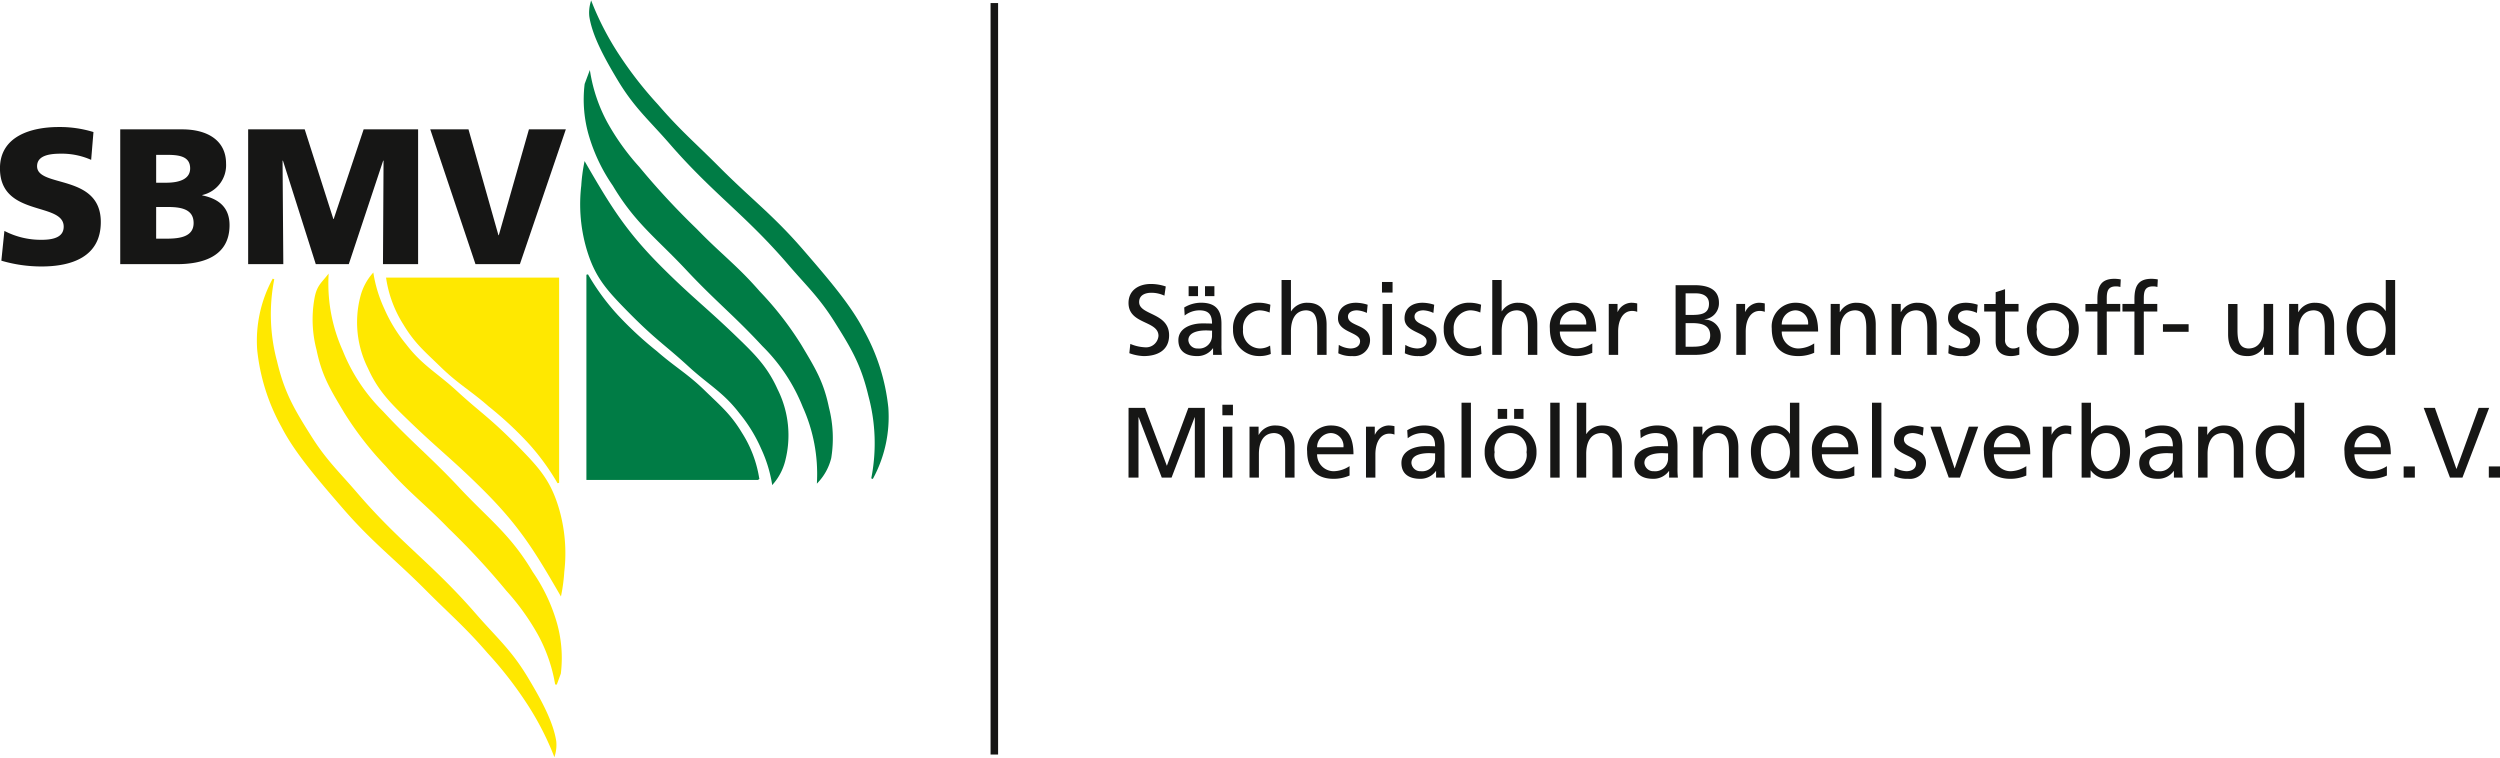<svg xmlns="http://www.w3.org/2000/svg" width="332" height="100.608" viewBox="0 0 332 100.608">
  <g id="Gruppe_10" data-name="Gruppe 10" transform="translate(-390 -82.594)">
    <g id="Gruppe_9" data-name="Gruppe 9" transform="translate(390 83)">
      <g id="Gruppe_8" data-name="Gruppe 8">
        <g id="Gruppe_7" data-name="Gruppe 7">
          <g id="Gruppe_3" data-name="Gruppe 3" transform="translate(149.867 36.617)">
            <g id="Gruppe_1" data-name="Gruppe 1" transform="translate(0 16.457)">
              <path id="Pfad_1" data-name="Pfad 1" d="M261.044,441.118h1.326v-8.011h.027l3.064,8.011h1.3l3.064-8.011h.026v8.011h1.326V431.86h-2.188l-2.852,7.693-2.9-7.693h-2.188Z" transform="translate(-261.044 -431.171)" fill="#161615" fill-rule="evenodd"/>
              <path id="Pfad_2" data-name="Pfad 2" d="M275.153,441.064H276.4V434.3h-1.247Zm1.326-9.682h-1.405v1.405h1.405Z" transform="translate(-262.611 -431.117)" fill="#161615" fill-rule="evenodd"/>
              <path id="Pfad_3" data-name="Pfad 3" d="M279.132,441.411h1.246v-3.13c0-1.643.637-2.786,2.056-2.786,1.088.067,1.433.836,1.433,2.414v3.5h1.246v-4.019c0-1.817-.783-2.9-2.533-2.9a2.431,2.431,0,0,0-2.215,1.234h-.027v-1.075h-1.206Z" transform="translate(-263.064 -431.464)" fill="#161615" fill-rule="evenodd"/>
              <path id="Pfad_4" data-name="Pfad 4" d="M293.379,439.886a4,4,0,0,1-2.082.676,2.213,2.213,0,0,1-2.228-2.254H293.9c0-2.175-.729-3.82-2.984-3.82a3.143,3.143,0,0,0-3.17,3.422c0,2.2,1.1,3.66,3.5,3.66a5.171,5.171,0,0,0,2.136-.437Zm-4.31-2.507a1.873,1.873,0,0,1,1.817-1.884,1.708,1.708,0,0,1,1.684,1.884Z" transform="translate(-264.026 -431.464)" fill="#161615" fill-rule="evenodd"/>
              <path id="Pfad_5" data-name="Pfad 5" d="M296.547,441.411h1.247v-3.076c0-1.7.729-2.76,1.843-2.76a1.826,1.826,0,0,1,.69.121v-1.115a3.5,3.5,0,0,0-.823-.093,2.056,2.056,0,0,0-1.763,1.208h-.028v-1.049h-1.167Z" transform="translate(-265.009 -431.464)" fill="#161615" fill-rule="evenodd"/>
              <path id="Pfad_6" data-name="Pfad 6" d="M302.68,436.185a3.184,3.184,0,0,1,1.963-.69c1.246,0,1.671.6,1.671,1.765-.491-.028-.836-.028-1.326-.028-1.286,0-3.144.531-3.144,2.23,0,1.471,1.021,2.107,2.481,2.107a2.509,2.509,0,0,0,2.095-1.033h.027v.875h1.167a10.646,10.646,0,0,1-.053-1.326v-2.8c0-1.844-.782-2.8-2.718-2.8a4.318,4.318,0,0,0-2.229.637Zm3.634,2.6a1.708,1.708,0,0,1-1.883,1.777,1.191,1.191,0,0,1-1.261-1.1c0-1.195,1.672-1.3,2.348-1.3.266,0,.53.027.8.027Z" transform="translate(-265.601 -431.464)" fill="#161615" fill-rule="evenodd"/>
              <rect id="Rechteck_8" data-name="Rechteck 8" width="1.247" height="9.948" transform="translate(44.224)" fill="#161615"/>
              <path id="Pfad_7" data-name="Pfad 7" d="M316.026,433.335h1.247V432.01h-1.247Zm2.175,0h1.246V432.01H318.2Zm-3.913,4.417a3.443,3.443,0,1,0,6.883,0,3.443,3.443,0,1,0-6.883,0Zm1.326,0a2.15,2.15,0,1,1,4.231,0,2.15,2.15,0,1,1-4.231,0Z" transform="translate(-266.991 -431.187)" fill="#161615" fill-rule="evenodd"/>
              <rect id="Rechteck_9" data-name="Rechteck 9" width="1.247" height="9.948" transform="translate(56.008)" fill="#161615"/>
              <path id="Pfad_8" data-name="Pfad 8" d="M328.063,441.031h1.247V437.9c0-1.643.636-2.786,2.056-2.786,1.087.067,1.432.836,1.432,2.414v3.5h1.247v-4.019c0-1.818-.783-2.9-2.533-2.9a2.485,2.485,0,0,0-2.176,1.127h-.026v-4.151h-1.247Z" transform="translate(-268.53 -431.084)" fill="#161615" fill-rule="evenodd"/>
              <path id="Pfad_9" data-name="Pfad 9" d="M337.509,436.185a3.188,3.188,0,0,1,1.963-.69c1.246,0,1.672.6,1.672,1.765-.491-.028-.836-.028-1.327-.028-1.286,0-3.143.531-3.143,2.23,0,1.471,1.022,2.107,2.48,2.107a2.512,2.512,0,0,0,2.1-1.033h.027v.875h1.167a10.668,10.668,0,0,1-.053-1.326v-2.8c0-1.844-.783-2.8-2.719-2.8a4.323,4.323,0,0,0-2.229.637Zm3.635,2.6a1.708,1.708,0,0,1-1.883,1.777,1.191,1.191,0,0,1-1.261-1.1c0-1.195,1.671-1.3,2.348-1.3.265,0,.53.027.8.027Z" transform="translate(-269.491 -431.464)" fill="#161615" fill-rule="evenodd"/>
              <path id="Pfad_10" data-name="Pfad 10" d="M345.479,441.411h1.246v-3.13c0-1.643.637-2.786,2.056-2.786,1.087.067,1.432.836,1.432,2.414v3.5h1.247v-4.019c0-1.817-.783-2.9-2.533-2.9a2.429,2.429,0,0,0-2.214,1.234h-.027v-1.075h-1.207Z" transform="translate(-270.475 -431.464)" fill="#161615" fill-rule="evenodd"/>
              <path id="Pfad_11" data-name="Pfad 11" d="M359.328,441.031h1.194v-9.947h-1.246V435.2h-.027a2.413,2.413,0,0,0-2.241-1.087c-1.963,0-2.918,1.606-2.918,3.422,0,1.843.862,3.66,2.9,3.66a2.711,2.711,0,0,0,2.307-1.114h.027Zm-3.912-3.408c-.027-1.234.5-2.508,1.857-2.508s2,1.287,2,2.548c0,1.127-.584,2.519-1.99,2.519C355.946,440.182,355.39,438.683,355.416,437.623Z" transform="translate(-271.437 -431.084)" fill="#161615" fill-rule="evenodd"/>
              <path id="Pfad_12" data-name="Pfad 12" d="M368.844,439.886a3.982,3.982,0,0,1-2.08.676,2.213,2.213,0,0,1-2.23-2.254h4.828c0-2.175-.729-3.82-2.984-3.82a3.142,3.142,0,0,0-3.169,3.422c0,2.2,1.1,3.66,3.5,3.66a5.158,5.158,0,0,0,2.135-.437Zm-4.31-2.507a1.875,1.875,0,0,1,1.818-1.884,1.708,1.708,0,0,1,1.684,1.884Z" transform="translate(-272.455 -431.464)" fill="#161615" fill-rule="evenodd"/>
              <rect id="Rechteck_10" data-name="Rechteck 10" width="1.247" height="9.948" transform="translate(98.734)" fill="#161615"/>
              <path id="Pfad_13" data-name="Pfad 13" d="M375.514,441.2a3.9,3.9,0,0,0,1.857.369,2.126,2.126,0,0,0,2.36-2.107c0-2.164-2.931-1.766-2.931-3.144,0-.557.556-.824,1.193-.824a3.622,3.622,0,0,1,1.313.346l.106-1.087a5.173,5.173,0,0,0-1.552-.266c-1.34,0-2.387.676-2.387,2.082,0,1.9,2.931,1.791,2.931,3.024,0,.73-.7.968-1.274.968a3.334,3.334,0,0,1-1.552-.477Z" transform="translate(-273.825 -431.464)" fill="#161615" fill-rule="evenodd"/>
              <path id="Pfad_14" data-name="Pfad 14" d="M387.275,434.667h-1.247l-1.87,5.517h-.027l-1.829-5.517h-1.367l2.427,6.765h1.486Z" transform="translate(-274.435 -431.484)" fill="#161615" fill-rule="evenodd"/>
              <path id="Pfad_15" data-name="Pfad 15" d="M394.559,439.886a4,4,0,0,1-2.083.676,2.213,2.213,0,0,1-2.228-2.254h4.827c0-2.175-.729-3.82-2.984-3.82a3.142,3.142,0,0,0-3.169,3.422c0,2.2,1.1,3.66,3.5,3.66a5.164,5.164,0,0,0,2.135-.437Zm-4.311-2.507a1.873,1.873,0,0,1,1.817-1.884,1.708,1.708,0,0,1,1.685,1.884Z" transform="translate(-275.327 -431.464)" fill="#161615" fill-rule="evenodd"/>
              <path id="Pfad_16" data-name="Pfad 16" d="M397.727,441.411h1.246v-3.076c0-1.7.73-2.76,1.844-2.76a1.825,1.825,0,0,1,.689.121v-1.115a3.5,3.5,0,0,0-.822-.093,2.057,2.057,0,0,0-1.764,1.208h-.027v-1.049h-1.166Z" transform="translate(-276.311 -431.464)" fill="#161615" fill-rule="evenodd"/>
              <path id="Pfad_17" data-name="Pfad 17" d="M403.532,441.031h1.194v-.956h.026a2.715,2.715,0,0,0,2.308,1.114c2.043,0,2.9-1.8,2.9-3.66,0-1.816-.956-3.422-2.918-3.422A2.412,2.412,0,0,0,404.8,435.2h-.028v-4.111h-1.245Zm5.106-3.408c.027,1.061-.531,2.559-1.871,2.559-1.405,0-1.99-1.392-1.99-2.519,0-1.26.65-2.548,2-2.548S408.665,436.4,408.638,437.623Z" transform="translate(-276.959 -431.084)" fill="#161615" fill-rule="evenodd"/>
              <path id="Pfad_18" data-name="Pfad 18" d="M412.979,436.185a3.184,3.184,0,0,1,1.962-.69c1.246,0,1.67.6,1.67,1.765-.489-.028-.836-.028-1.325-.028-1.286,0-3.143.531-3.143,2.23,0,1.471,1.021,2.107,2.479,2.107a2.509,2.509,0,0,0,2.1-1.033h.027v.875h1.168a10.476,10.476,0,0,1-.053-1.326v-2.8c0-1.844-.783-2.8-2.719-2.8a4.318,4.318,0,0,0-2.229.637Zm3.632,2.6a1.708,1.708,0,0,1-1.883,1.777,1.191,1.191,0,0,1-1.26-1.1c0-1.195,1.672-1.3,2.348-1.3.266,0,.53.027.8.027Z" transform="translate(-277.921 -431.464)" fill="#161615" fill-rule="evenodd"/>
              <path id="Pfad_19" data-name="Pfad 19" d="M420.947,441.411H422.2v-3.13c0-1.643.635-2.786,2.056-2.786,1.087.067,1.431.836,1.431,2.414v3.5h1.248v-4.019c0-1.817-.784-2.9-2.533-2.9a2.432,2.432,0,0,0-2.215,1.234h-.026v-1.075h-1.208Z" transform="translate(-278.904 -431.464)" fill="#161615" fill-rule="evenodd"/>
              <path id="Pfad_20" data-name="Pfad 20" d="M434.8,441.031h1.194v-9.947h-1.246V435.2h-.027a2.415,2.415,0,0,0-2.242-1.087c-1.962,0-2.918,1.606-2.918,3.422,0,1.843.862,3.66,2.9,3.66a2.714,2.714,0,0,0,2.308-1.114h.027Zm-3.913-3.408c-.027-1.234.5-2.508,1.857-2.508s2,1.287,2,2.548c0,1.127-.585,2.519-1.99,2.519C431.415,440.182,430.858,438.683,430.884,437.623Z" transform="translate(-279.866 -431.084)" fill="#161615" fill-rule="evenodd"/>
              <path id="Pfad_21" data-name="Pfad 21" d="M448.461,439.886a3.992,3.992,0,0,1-2.082.676,2.214,2.214,0,0,1-2.229-2.254h4.829c0-2.175-.73-3.82-2.985-3.82a3.142,3.142,0,0,0-3.169,3.422c0,2.2,1.1,3.66,3.5,3.66a5.171,5.171,0,0,0,2.136-.437Zm-4.311-2.507a1.873,1.873,0,0,1,1.818-1.884,1.707,1.707,0,0,1,1.683,1.884Z" transform="translate(-281.348 -431.464)" fill="#161615" fill-rule="evenodd"/>
              <rect id="Rechteck_11" data-name="Rechteck 11" width="1.486" height="1.485" transform="translate(169.338 8.462)" fill="#161615"/>
              <path id="Pfad_22" data-name="Pfad 22" d="M463.359,431.86h-1.391l-2.932,8.09h-.027l-2.851-8.09h-1.486l3.489,9.258h1.657Z" transform="translate(-282.671 -431.171)" fill="#161615" fill-rule="evenodd"/>
              <rect id="Rechteck_12" data-name="Rechteck 12" width="1.485" height="1.485" transform="translate(180.648 8.462)" fill="#161615"/>
            </g>
            <g id="Gruppe_2" data-name="Gruppe 2" transform="translate(0)">
              <path id="Pfad_23" data-name="Pfad 23" d="M265.991,413.665a6.152,6.152,0,0,0-1.977-.332c-1.671,0-2.97.876-2.97,2.519,0,2.879,3.979,2.308,3.979,4.377a1.658,1.658,0,0,1-1.817,1.513,5.614,5.614,0,0,1-1.922-.451l-.132,1.234a6.182,6.182,0,0,0,1.9.384c1.857,0,3.382-.782,3.382-2.758,0-3.049-3.979-2.639-3.979-4.416,0-.969.876-1.234,1.618-1.234a4.065,4.065,0,0,1,1.737.385Z" transform="translate(-261.044 -412.644)" fill="#161615" fill-rule="evenodd"/>
              <path id="Pfad_24" data-name="Pfad 24" d="M269.859,414.987h1.247v-1.325h-1.247Zm2.175,0h1.247v-1.325h-1.247Zm-2.7,2.573a3.183,3.183,0,0,1,1.962-.69c1.247,0,1.671.6,1.671,1.763-.49-.026-.835-.026-1.325-.026-1.287,0-3.144.531-3.144,2.228,0,1.473,1.022,2.109,2.48,2.109a2.509,2.509,0,0,0,2.1-1.034h.027v.876h1.167a10.674,10.674,0,0,1-.053-1.328v-2.8c0-1.845-.783-2.8-2.719-2.8a4.317,4.317,0,0,0-2.228.635Zm3.633,2.6a1.708,1.708,0,0,1-1.883,1.777,1.191,1.191,0,0,1-1.26-1.1c0-1.193,1.671-1.3,2.348-1.3.265,0,.53.028.8.028Z" transform="translate(-261.876 -412.68)" fill="#161615" fill-rule="evenodd"/>
              <path id="Pfad_25" data-name="Pfad 25" d="M281.631,416.4a4.693,4.693,0,0,0-1.512-.265,3.339,3.339,0,0,0-3.448,3.541,3.421,3.421,0,0,0,3.448,3.541,3.817,3.817,0,0,0,1.565-.278l-.092-1.114a2.6,2.6,0,0,1-1.34.384A2.289,2.289,0,0,1,278,419.681a2.317,2.317,0,0,1,2.175-2.533,3.618,3.618,0,0,1,1.353.292Z" transform="translate(-262.79 -412.957)" fill="#161615" fill-rule="evenodd"/>
              <path id="Pfad_26" data-name="Pfad 26" d="M283.924,422.683h1.246v-3.131c0-1.644.637-2.785,2.056-2.785,1.087.066,1.432.836,1.432,2.414v3.5h1.247v-4.019c0-1.817-.784-2.9-2.533-2.9a2.481,2.481,0,0,0-2.175,1.127h-.027v-4.152h-1.246Z" transform="translate(-263.6 -412.577)" fill="#161615" fill-rule="evenodd"/>
              <path id="Pfad_27" data-name="Pfad 27" d="M292.4,422.85a3.884,3.884,0,0,0,1.857.371,2.126,2.126,0,0,0,2.36-2.109c0-2.162-2.931-1.764-2.931-3.143,0-.556.557-.823,1.193-.823a3.638,3.638,0,0,1,1.313.345l.107-1.087a5.238,5.238,0,0,0-1.552-.265c-1.34,0-2.387.675-2.387,2.082,0,1.9,2.931,1.79,2.931,3.024,0,.73-.7.967-1.273.967a3.315,3.315,0,0,1-1.552-.478Z" transform="translate(-264.541 -412.957)" fill="#161615" fill-rule="evenodd"/>
              <path id="Pfad_28" data-name="Pfad 28" d="M299.016,422.716h1.246v-6.764h-1.246Zm1.326-9.682h-1.406v1.405h1.406Z" transform="translate(-265.276 -412.61)" fill="#161615" fill-rule="evenodd"/>
              <path id="Pfad_29" data-name="Pfad 29" d="M302.348,422.85a3.879,3.879,0,0,0,1.856.371,2.128,2.128,0,0,0,2.362-2.109c0-2.162-2.932-1.764-2.932-3.143,0-.556.558-.823,1.195-.823a3.638,3.638,0,0,1,1.312.345l.107-1.087a5.239,5.239,0,0,0-1.552-.265c-1.34,0-2.388.675-2.388,2.082,0,1.9,2.931,1.79,2.931,3.024,0,.73-.7.967-1.273.967a3.312,3.312,0,0,1-1.552-.478Z" transform="translate(-265.653 -412.957)" fill="#161615" fill-rule="evenodd"/>
              <path id="Pfad_30" data-name="Pfad 30" d="M313.132,416.4a4.7,4.7,0,0,0-1.512-.265,3.338,3.338,0,0,0-3.448,3.541,3.42,3.42,0,0,0,3.448,3.541,3.817,3.817,0,0,0,1.565-.278l-.093-1.114a2.6,2.6,0,0,1-1.34.384,2.288,2.288,0,0,1-2.255-2.533,2.317,2.317,0,0,1,2.175-2.533,3.61,3.61,0,0,1,1.352.292Z" transform="translate(-266.308 -412.957)" fill="#161615" fill-rule="evenodd"/>
              <path id="Pfad_31" data-name="Pfad 31" d="M315.424,422.683h1.247v-3.131c0-1.644.637-2.785,2.056-2.785,1.087.066,1.433.836,1.433,2.414v3.5h1.246v-4.019c0-1.817-.783-2.9-2.533-2.9a2.479,2.479,0,0,0-2.175,1.127h-.027v-4.152h-1.247Z" transform="translate(-267.118 -412.577)" fill="#161615" fill-rule="evenodd"/>
              <path id="Pfad_32" data-name="Pfad 32" d="M329.672,421.538a4,4,0,0,1-2.082.675,2.213,2.213,0,0,1-2.229-2.254h4.828c0-2.175-.729-3.82-2.984-3.82a3.143,3.143,0,0,0-3.17,3.422c0,2.2,1.1,3.66,3.5,3.66a5.162,5.162,0,0,0,2.135-.437Zm-4.311-2.508a1.873,1.873,0,0,1,1.817-1.883,1.708,1.708,0,0,1,1.684,1.883Z" transform="translate(-268.08 -412.957)" fill="#161615" fill-rule="evenodd"/>
              <path id="Pfad_33" data-name="Pfad 33" d="M332.841,423.063h1.246v-3.077c0-1.7.73-2.759,1.844-2.759a1.83,1.83,0,0,1,.688.119v-1.114a3.546,3.546,0,0,0-.822-.092,2.058,2.058,0,0,0-1.764,1.206h-.027V416.3h-1.166Z" transform="translate(-269.064 -412.957)" fill="#161615" fill-rule="evenodd"/>
              <path id="Pfad_34" data-name="Pfad 34" d="M342.837,422.77H345.3c1.883,0,3.528-.478,3.528-2.467a2.166,2.166,0,0,0-2.149-2.229v-.027a2.142,2.142,0,0,0,1.91-2.2c0-1.712-1.326-2.335-3.249-2.335h-2.507Zm1.326-4.218h.863c1.141,0,2.4.2,2.4,1.631,0,1.248-1.074,1.5-2.268,1.5h-.995Zm0-3.953h1.393c.769,0,1.711.28,1.711,1.38,0,1.367-1.088,1.486-2.374,1.486h-.73Z" transform="translate(-270.18 -412.664)" fill="#161615" fill-rule="evenodd"/>
              <path id="Pfad_35" data-name="Pfad 35" d="M351.911,423.063h1.247v-3.077c0-1.7.728-2.759,1.843-2.759a1.834,1.834,0,0,1,.689.119v-1.114a3.553,3.553,0,0,0-.822-.092,2.057,2.057,0,0,0-1.764,1.206h-.027V416.3h-1.167Z" transform="translate(-271.194 -412.957)" fill="#161615" fill-rule="evenodd"/>
              <path id="Pfad_36" data-name="Pfad 36" d="M362.845,421.538a4.011,4.011,0,0,1-2.084.675,2.212,2.212,0,0,1-2.227-2.254h4.828c0-2.175-.729-3.82-2.985-3.82a3.143,3.143,0,0,0-3.169,3.422c0,2.2,1.1,3.66,3.5,3.66a5.169,5.169,0,0,0,2.135-.437Zm-4.311-2.508a1.871,1.871,0,0,1,1.817-1.883,1.707,1.707,0,0,1,1.683,1.883Z" transform="translate(-271.785 -412.957)" fill="#161615" fill-rule="evenodd"/>
              <path id="Pfad_37" data-name="Pfad 37" d="M366.013,423.063h1.247v-3.131c0-1.644.636-2.785,2.056-2.785,1.086.066,1.431.836,1.431,2.415v3.5H372v-4.019c0-1.817-.784-2.9-2.534-2.9a2.43,2.43,0,0,0-2.214,1.233h-.027V416.3h-1.207Z" transform="translate(-272.769 -412.957)" fill="#161615" fill-rule="evenodd"/>
              <path id="Pfad_38" data-name="Pfad 38" d="M375.131,423.063h1.247v-3.131c0-1.644.637-2.785,2.056-2.785,1.087.066,1.433.836,1.433,2.415v3.5h1.245v-4.019c0-1.817-.781-2.9-2.532-2.9a2.431,2.431,0,0,0-2.215,1.233h-.027V416.3h-1.207Z" transform="translate(-273.787 -412.957)" fill="#161615" fill-rule="evenodd"/>
              <path id="Pfad_39" data-name="Pfad 39" d="M383.6,422.85a3.881,3.881,0,0,0,1.857.371,2.127,2.127,0,0,0,2.36-2.109c0-2.162-2.931-1.764-2.931-3.143,0-.556.559-.823,1.194-.823a3.642,3.642,0,0,1,1.314.345l.106-1.087a5.228,5.228,0,0,0-1.551-.265c-1.34,0-2.388.675-2.388,2.082,0,1.9,2.931,1.79,2.931,3.024,0,.73-.7.967-1.274.967a3.309,3.309,0,0,1-1.551-.478Z" transform="translate(-274.729 -412.957)" fill="#161615" fill-rule="evenodd"/>
              <path id="Pfad_40" data-name="Pfad 40" d="M393.527,416.072h-1.791V414.11l-1.246.4v1.565h-1.526v1.008h1.526v3.952c0,1.352.8,1.962,2.081,1.962a3.962,3.962,0,0,0,1.061-.185v-1.061a1.542,1.542,0,0,1-.848.237,1.072,1.072,0,0,1-1.048-1.206v-3.7h1.791Z" transform="translate(-275.332 -412.73)" fill="#161615" fill-rule="evenodd"/>
              <path id="Pfad_41" data-name="Pfad 41" d="M395.352,419.681a3.443,3.443,0,1,0,6.884,0,3.443,3.443,0,1,0-6.884,0Zm1.325,0a2.15,2.15,0,1,1,4.23,0,2.149,2.149,0,1,1-4.23,0Z" transform="translate(-276.046 -412.957)" fill="#161615" fill-rule="evenodd"/>
              <path id="Pfad_42" data-name="Pfad 42" d="M405.688,422.663h1.246v-5.756h1.792V415.9h-1.792v-.729c0-.916.133-1.605,1.208-1.605a1.941,1.941,0,0,1,.6.08l.052-1.007a5.078,5.078,0,0,0-.836-.08c-1.843,0-2.268,1.073-2.268,2.719v.623H404.1v1.008h1.592Z" transform="translate(-277.023 -412.557)" fill="#161615" fill-rule="evenodd"/>
              <path id="Pfad_43" data-name="Pfad 43" d="M411.224,422.663h1.247v-5.756h1.79V415.9h-1.79v-.729c0-.916.131-1.605,1.207-1.605a1.931,1.931,0,0,1,.6.08l.054-1.007a5.1,5.1,0,0,0-.836-.08c-1.844,0-2.269,1.073-2.269,2.719v.623h-1.591v1.008h1.591Z" transform="translate(-277.641 -412.557)" fill="#161615" fill-rule="evenodd"/>
              <rect id="Rechteck_13" data-name="Rechteck 13" width="3.409" height="1.008" transform="translate(137.372 6.033)" fill="#161615"/>
              <path id="Pfad_44" data-name="Pfad 44" d="M431.413,416.319h-1.246v3.13c0,1.646-.637,2.785-2.056,2.785-1.087-.066-1.434-.835-1.434-2.413v-3.5h-1.245v4.019c0,1.816.782,2.9,2.533,2.9a2.428,2.428,0,0,0,2.214-1.233h.028v1.075h1.206Z" transform="translate(-279.406 -412.977)" fill="#161615" fill-rule="evenodd"/>
              <path id="Pfad_45" data-name="Pfad 45" d="M434.549,423.063H435.8v-3.131c0-1.644.635-2.785,2.055-2.785,1.088.066,1.433.836,1.433,2.415v3.5h1.246v-4.019c0-1.817-.782-2.9-2.533-2.9a2.433,2.433,0,0,0-2.215,1.233h-.026V416.3h-1.208Z" transform="translate(-280.424 -412.957)" fill="#161615" fill-rule="evenodd"/>
              <path id="Pfad_46" data-name="Pfad 46" d="M448.4,422.683h1.194v-9.948h-1.248v4.112h-.026a2.413,2.413,0,0,0-2.241-1.087c-1.963,0-2.918,1.6-2.918,3.422,0,1.843.862,3.66,2.9,3.66a2.717,2.717,0,0,0,2.309-1.114h.027Zm-3.912-3.408c-.028-1.234.5-2.508,1.856-2.508s2,1.286,2,2.548c0,1.127-.584,2.518-1.989,2.518C445.017,421.833,444.461,420.335,444.488,419.275Z" transform="translate(-281.386 -412.577)" fill="#161615" fill-rule="evenodd"/>
            </g>
          </g>
          <g id="Gruppe_6" data-name="Gruppe 6" transform="translate(0 0)">
            <g id="Gruppe_4" data-name="Gruppe 4" transform="translate(0 16.465)">
              <path id="Pfad_47" data-name="Pfad 47" d="M92.511,407.619a18.782,18.782,0,0,0,5.335.769c3.975,0,7.873-1.257,7.873-5.9,0-6.462-8.463-4.513-8.463-7.412,0-1.563,2-1.667,3.206-1.667a9.6,9.6,0,0,1,3.975.821l.307-3.693a15.133,15.133,0,0,0-4.617-.667c-3.59,0-7.8,1.18-7.8,5.488,0,6.514,8.463,4.411,8.463,7.745,0,1.436-1.436,1.744-2.949,1.744a10.486,10.486,0,0,1-4.925-1.18Z" transform="translate(-92.332 -389.872)" fill="#161615" fill-rule="evenodd"/>
              <path id="Pfad_48" data-name="Pfad 48" d="M110.307,408.119h7.54c3.206,0,6.976-.9,6.976-5.18,0-2.18-1.231-3.462-3.616-3.949v-.052a4.056,4.056,0,0,0,3.154-4.179c0-3.078-2.487-4.54-5.822-4.54h-8.232Zm4.77-7.591h1.461c1.642,0,3.514.179,3.514,2.129,0,1.821-1.821,2.077-3.565,2.077h-1.411Zm0-6.924h1.385c1.59,0,3.129.155,3.129,1.8,0,1.513-1.616,1.9-3.18,1.9h-1.333Z" transform="translate(-94.34 -389.911)" fill="#161615" fill-rule="evenodd"/>
              <path id="Pfad_49" data-name="Pfad 49" d="M129.43,408.119H134.1l-.1-13.746h.051l4.36,13.746h4.385l4.565-13.746h.051l-.077,13.746H152v-17.9h-7.232l-3.975,11.9h-.051l-3.8-11.9H129.43Z" transform="translate(-96.476 -389.911)" fill="#161615" fill-rule="evenodd"/>
              <path id="Pfad_50" data-name="Pfad 50" d="M162.66,408.119h5.9l6.1-17.9h-4.9l-4,14.054h-.051l-3.976-14.054h-5.078Z" transform="translate(-99.517 -389.911)" fill="#161615" fill-rule="evenodd"/>
            </g>
            <g id="Gruppe_5" data-name="Gruppe 5" transform="translate(34.197 36.044)">
              <path id="Pfad_51" data-name="Pfad 51" d="M152.467,418.574c1.5,2.5,2.843,3.577,4.927,5.61,2.3,2.244,3.951,3.112,6.367,5.231a47.909,47.909,0,0,1,5.306,4.927,30.761,30.761,0,0,1,3.867,5.307V412.51H150.193A15.674,15.674,0,0,0,152.467,418.574Z" transform="translate(-132.992 -411.98)" fill="#ffe800" stroke="#ffe800" stroke-miterlimit="3.864" stroke-width="0.225" fill-rule="evenodd"/>
              <path id="Pfad_52" data-name="Pfad 52" d="M172.75,454.363c-3.334-5.77-5.369-9.084-10.081-13.8-3.941-3.942-5.913-5.382-9.778-9.1-2.55-2.451-4.245-4.093-5.609-7.126a13.509,13.509,0,0,1-.986-9.551,7.369,7.369,0,0,1,1.516-2.881,17.967,17.967,0,0,0,1.44,4.625,20.1,20.1,0,0,0,2.881,4.7c2.175,2.841,4.111,3.8,6.747,6.216,3.452,3.17,4.472,3.563,8.87,8.111,2.336,2.417,3.634,4.063,4.624,7.277a21.094,21.094,0,0,1,.758,8.566A22.952,22.952,0,0,1,172.75,454.363Z" transform="translate(-132.505 -411.913)" fill="#ffe800" stroke="#ffe800" stroke-miterlimit="3.864" stroke-width="0.225" fill-rule="evenodd"/>
              <path id="Pfad_53" data-name="Pfad 53" d="M171.4,466.369a21.17,21.17,0,0,0-2.275-6.6,31.673,31.673,0,0,0-4.245-5.913,99.508,99.508,0,0,0-7.655-8.263c-3.182-3.292-5.332-4.81-8.339-8.262a43.27,43.27,0,0,1-5.534-7.126c-1.8-3.025-2.931-4.813-3.638-8.263a15.8,15.8,0,0,1-.3-6.67c.285-1.706.807-2.035,1.667-3.108a21.8,21.8,0,0,0,1.895,9.93,23.766,23.766,0,0,0,5.382,8.111c3.79,4.093,6.285,6.02,10.082,10.082,3.965,4.239,6.814,6.229,9.779,11.218a22.927,22.927,0,0,1,3.107,6.444,16.941,16.941,0,0,1,.607,6.973Z" transform="translate(-131.762 -411.942)" fill="#ffe800" stroke="#ffe800" stroke-miterlimit="3.864" stroke-width="0.225" fill-rule="evenodd"/>
              <path id="Pfad_54" data-name="Pfad 54" d="M132.945,412.6A17.1,17.1,0,0,0,130.9,422a26.576,26.576,0,0,0,3.215,10.189c1.713,3.335,4.652,6.771,8.08,10.733,3.994,4.616,6.837,6.665,11.144,10.992,3.185,3.2,5.163,4.842,8.111,8.262a51.1,51.1,0,0,1,5,6.367,38.358,38.358,0,0,1,3.791,7.2,4.845,4.845,0,0,0,.151-1.744c-.378-2.5-1.919-5.385-3.79-8.49-2.189-3.631-4.1-5.213-6.883-8.414-5.732-6.6-10.008-9.363-15.706-15.994-2.479-2.887-4.112-4.362-6.14-7.582-2.271-3.6-3.566-5.785-4.548-9.93A24.2,24.2,0,0,1,132.945,412.6Z" transform="translate(-130.829 -411.989)" fill="#ffe800" stroke="#ffe800" stroke-miterlimit="3.864" stroke-width="0.225" fill-rule="evenodd"/>
            </g>
            <path id="Pfad_55" data-name="Pfad 55" d="M200.592,433.029c-1.5-2.5-2.842-3.576-4.927-5.61-2.3-2.244-3.95-3.112-6.367-5.23a47.92,47.92,0,0,1-5.307-4.927,30.742,30.742,0,0,1-3.866-5.306v27.137h22.741A15.676,15.676,0,0,0,200.592,433.029Z" transform="translate(-102.138 -375.873)" fill="#007c45" stroke="#007c45" stroke-miterlimit="3.864" stroke-width="0.225" fill-rule="evenodd"/>
            <path id="Pfad_56" data-name="Pfad 56" d="M179.722,395.315c3.336,5.77,5.371,9.085,10.082,13.8,3.941,3.941,5.913,5.381,9.778,9.1,2.55,2.45,4.245,4.093,5.61,7.125a13.506,13.506,0,0,1,.985,9.552,7.385,7.385,0,0,1-1.516,2.881,17.926,17.926,0,0,0-1.44-4.624,20.154,20.154,0,0,0-2.88-4.7c-2.175-2.841-4.112-3.8-6.748-6.216-3.453-3.17-4.473-3.562-8.869-8.11-2.337-2.418-3.635-4.064-4.624-7.277a21.1,21.1,0,0,1-.759-8.566A23.3,23.3,0,0,1,179.722,395.315Z" transform="translate(-102.038 -374.015)" fill="#007c45" stroke="#007c45" stroke-miterlimit="3.864" stroke-width="0.225" fill-rule="evenodd"/>
            <path id="Pfad_57" data-name="Pfad 57" d="M180.386,381.833a21.19,21.19,0,0,0,2.274,6.594,31.7,31.7,0,0,0,4.244,5.913,99.8,99.8,0,0,0,7.657,8.262c3.181,3.293,5.331,4.811,8.338,8.263a43.193,43.193,0,0,1,5.534,7.126c1.8,3.024,2.932,4.813,3.638,8.262a16.323,16.323,0,0,1,.3,6.671,7.151,7.151,0,0,1-1.667,3.107,21.771,21.771,0,0,0-1.9-9.929,23.735,23.735,0,0,0-5.381-8.111c-3.79-4.094-6.284-6.021-10.082-10.082-3.964-4.239-6.814-6.229-9.778-11.219a22.911,22.911,0,0,1-3.108-6.443,16.974,16.974,0,0,1-.607-6.974Z" transform="translate(-102.095 -372.509)" fill="#007c45" stroke="#007c45" stroke-miterlimit="3.864" stroke-width="0.225" fill-rule="evenodd"/>
            <path id="Pfad_58" data-name="Pfad 58" d="M217.995,434.481a17.089,17.089,0,0,0,2.046-9.4,26.557,26.557,0,0,0-3.213-10.188c-1.714-3.336-4.653-6.771-8.081-10.733-3.994-4.617-6.838-6.666-11.143-10.992-3.185-3.2-5.164-4.842-8.111-8.263a51.061,51.061,0,0,1-5-6.367,38.352,38.352,0,0,1-3.791-7.2,4.825,4.825,0,0,0-.151,1.744c.378,2.5,1.92,5.384,3.79,8.49,2.189,3.631,4.1,5.214,6.883,8.415,5.733,6.6,10.01,9.363,15.707,15.995,2.479,2.885,4.112,4.362,6.14,7.58,2.271,3.6,3.567,5.785,4.548,9.93A24.192,24.192,0,0,1,217.995,434.481Z" transform="translate(-102.182 -371.336)" fill="#007c45" stroke="#007c45" stroke-miterlimit="3.864" stroke-width="0.225" fill-rule="evenodd"/>
          </g>
          <line id="Linie_1" data-name="Linie 1" y2="99.796" transform="translate(132.047)" fill="#a3a3a3" stroke="#161615" stroke-miterlimit="3.864" stroke-width="1"/>
        </g>
      </g>
    </g>
  </g>
</svg>
